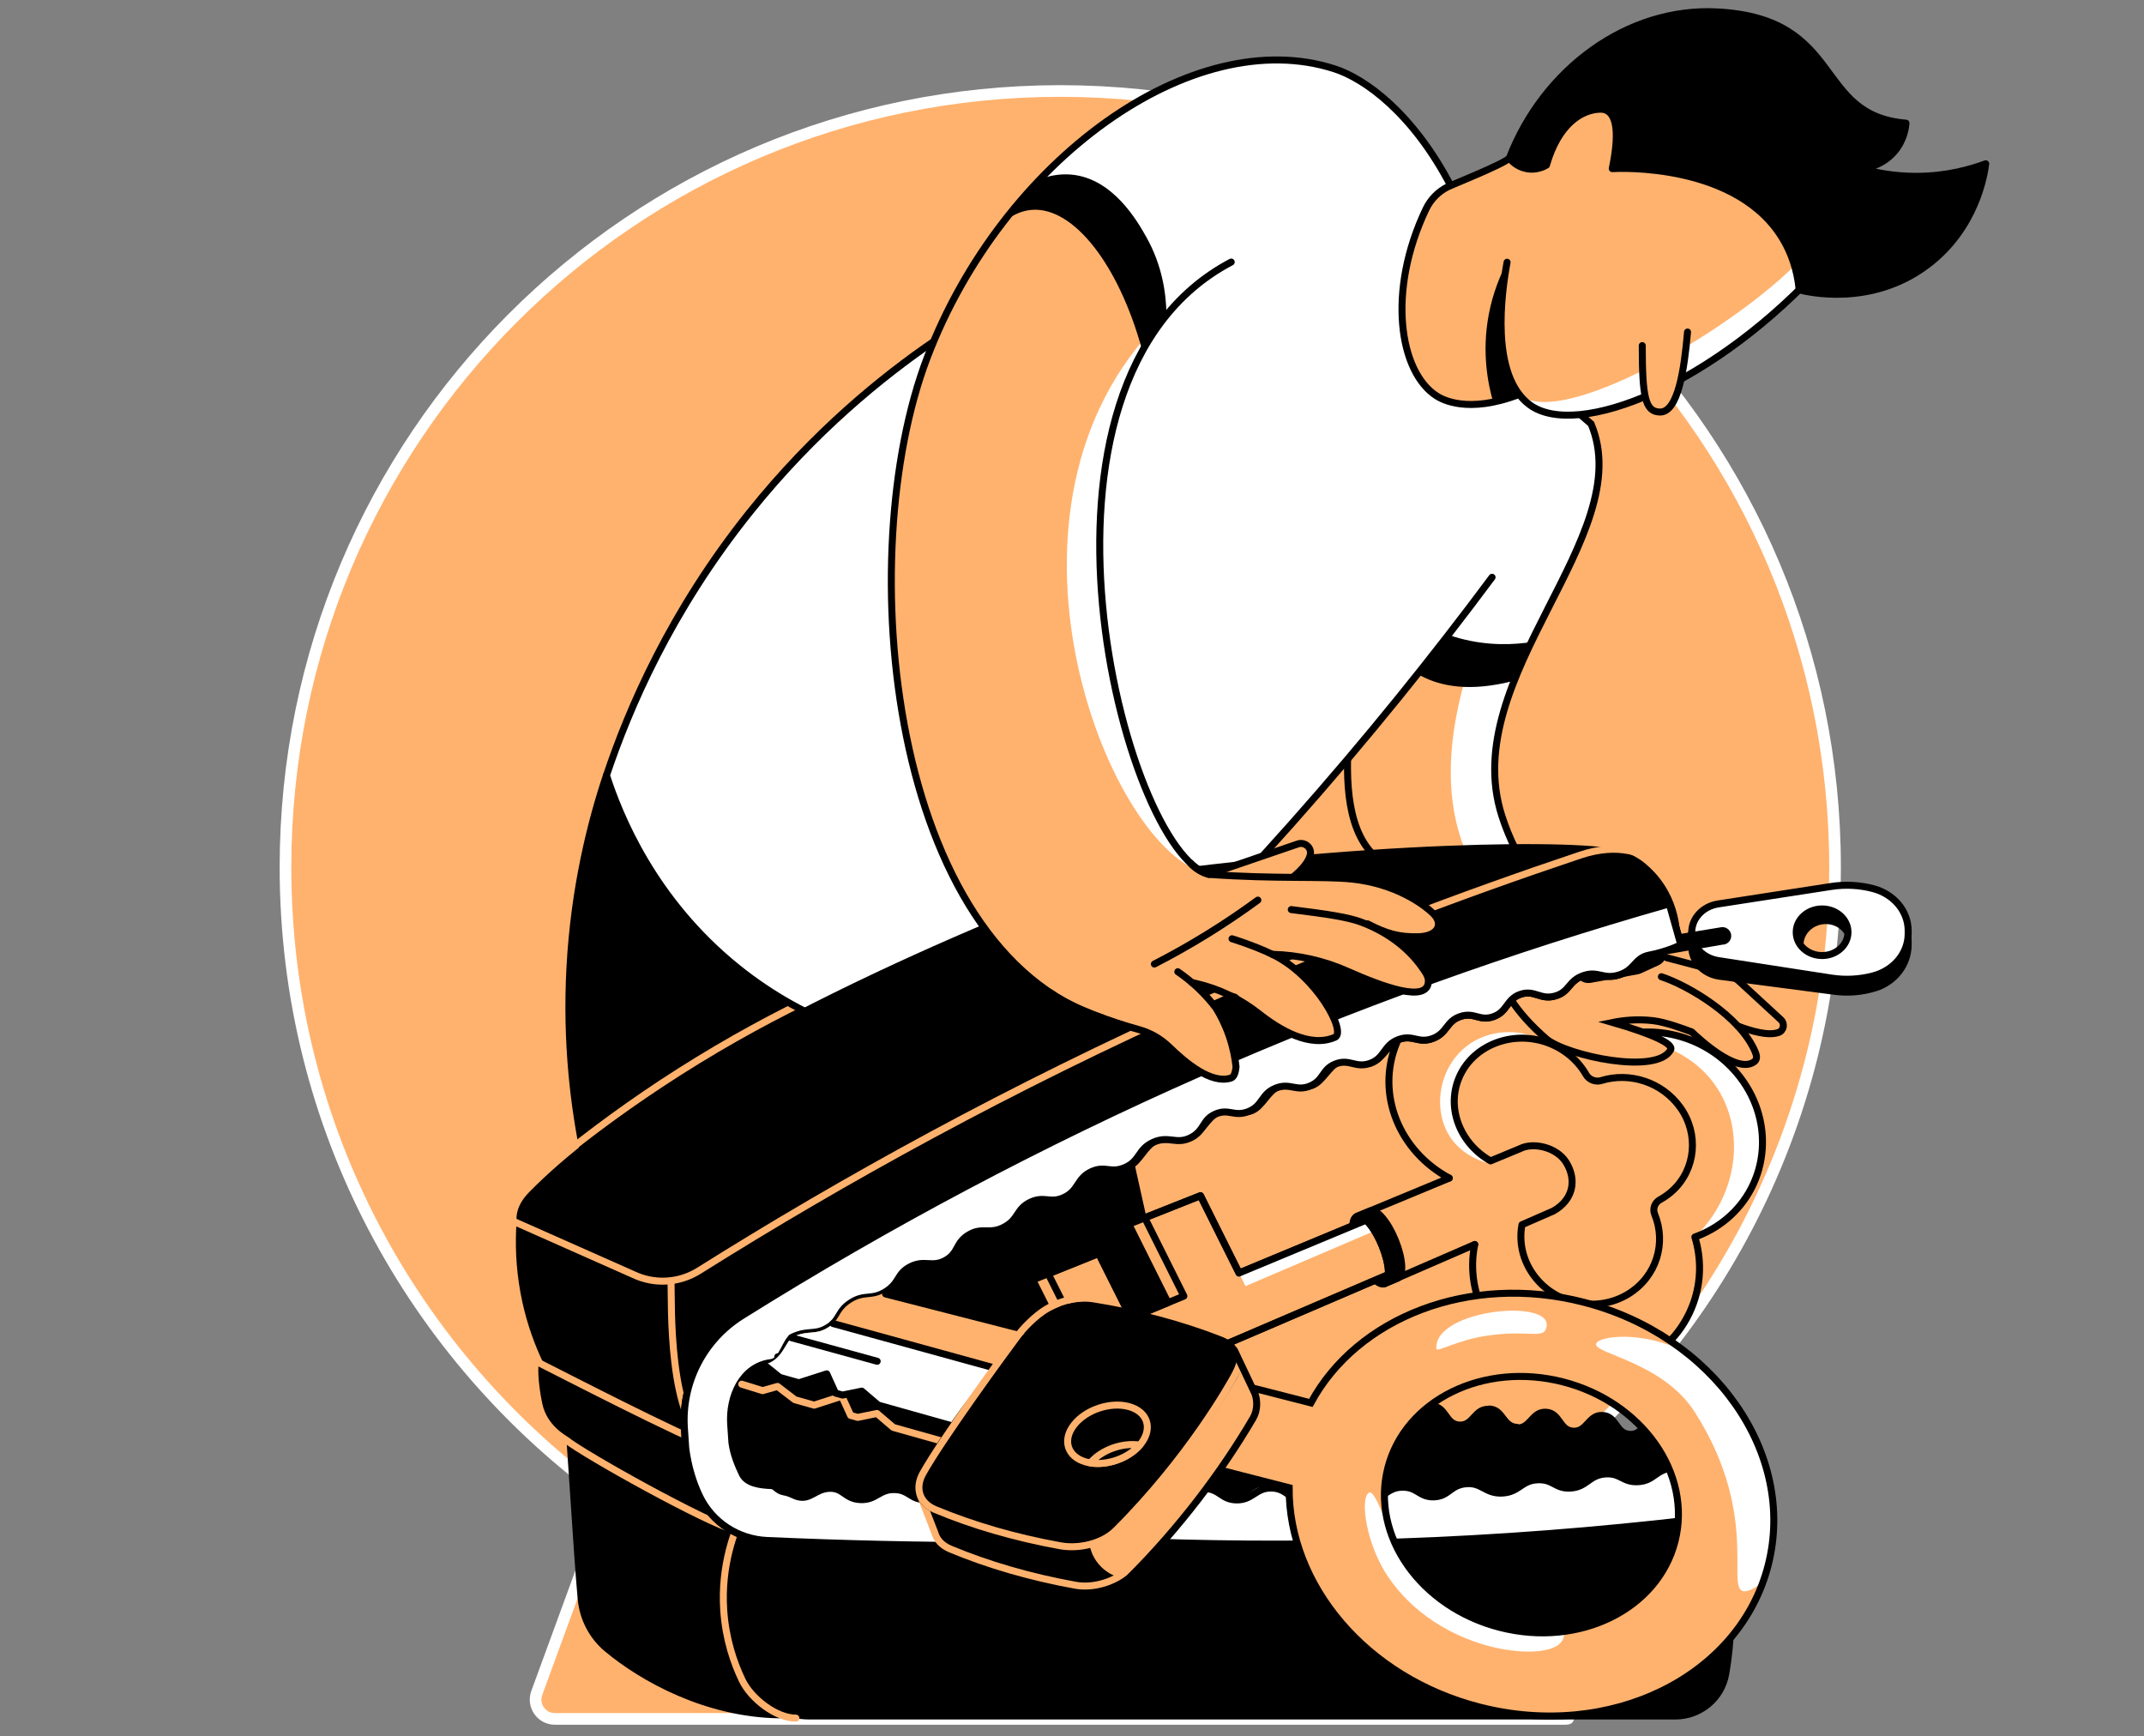 <svg width="368" height="298" viewBox="0 0 368 298" fill="none" xmlns="http://www.w3.org/2000/svg">
<rect x="0" y="0" width="368" height="298" fill="#808080" stroke="none"/>
<path d="M314.971 148.84C314.971 75.264 255.429 15.617 181.982 15.617C108.536 15.617 49 75.264 49 148.84C49 193.404 70.864 232.826 104.411 257.011L92.135 290.543C91.338 292.706 92.938 295 95.234 295H268.737C271.038 295 263.684 292.706 262.898 290.543L259.565 257.011C293.107 232.826 314.971 193.404 314.971 148.84Z" fill="#FFB26E" stroke="white" stroke-width="2" stroke-linecap="round" stroke-linejoin="round"/>
<path d="M116.3 130.034L104.092 133.065C101.403 141.137 98.572 152.365 97.831 165.974C97.114 179.19 98.6 190.373 100.315 198.559C102.645 197.938 111.703 268.628 117.382 270.661C137.338 277.811 217.011 280.226 230.033 251.162C231.794 247.225 201.784 232.625 201.089 229.782C193.848 200.12 190.089 181.236 189.724 174.776C178.775 156.381 128.377 148.423 117.428 130.028" fill="black"/>
<path d="M116.3 130.034L104.092 133.065C101.403 141.137 98.572 152.365 97.831 165.974C97.114 179.19 98.6 190.373 100.315 198.559C102.645 197.938 111.703 268.628 117.382 270.661C137.338 277.811 217.011 280.226 230.033 251.162C231.794 247.225 201.784 232.625 201.089 229.782C193.848 200.12 190.089 181.236 189.724 174.776C178.775 156.381 128.377 148.423 117.428 130.028" stroke="black" stroke-width="1.2" stroke-miterlimit="10" stroke-linecap="round" stroke-linejoin="round"/>
<path d="M95.365 199.277C101.455 194.315 108.536 189.074 116.648 183.919C125.227 178.467 133.402 174.092 140.83 170.577" stroke="#FFB26E" stroke-width="1.2" stroke-miterlimit="10" stroke-linecap="round"/>
<path d="M273.096 72.743C281.219 92.032 250.115 116.071 257.777 140.009C258.957 143.694 260.859 147.642 263.525 151.738C253.231 151.738 249.289 148.924 238.996 148.924C225.278 142.88 234.25 115.097 233.276 106.159C232.638 92.117 221.792 80.803 221.148 66.761L248.435 51.443L273.096 72.743Z" fill="#FFB26E"/>
<path d="M257.777 140.009C252.827 124.542 264.055 109.036 270.435 94.795C268.014 93.775 265.416 92.795 261.884 92.032C258.592 99.13 239.833 130.382 254.632 151.744C257.595 151.744 260.557 151.744 263.519 151.744C260.859 147.642 258.956 143.695 257.777 140.009Z" fill="white"/>
<path d="M258.529 96.259C252.451 90.573 242.647 93.974 238.853 95.29C229.864 98.406 224.919 105.163 223.028 108.102C223.039 108.364 223.051 108.62 223.062 108.883C223.29 110.967 223.472 113.702 223.717 116.829C226.748 113.822 231.225 110.369 235.862 111.184C239.229 111.776 240.414 114.226 244.123 116.106C247.176 117.655 252.098 118.892 259.988 116.795C260.757 114.978 261.526 113.155 262.289 111.338C262.494 110.295 264.049 101.414 258.529 96.259Z" fill="black"/>
<path d="M273.096 72.743L248.441 51.438L221.154 66.756C221.701 73.068 223.78 86.039 233.322 97.313C236.735 101.346 241.782 107.151 250.452 109.526C255.568 110.928 260.045 110.614 262.848 110.193C269.359 96.316 277.95 84.256 273.096 72.743Z" fill="white"/>
<path d="M273.096 72.743C281.219 92.032 250.115 116.071 257.777 140.009C258.957 143.694 260.859 147.642 263.525 151.738C253.231 151.738 249.289 148.924 238.996 148.924C225.278 142.88 234.25 115.097 233.276 106.159C232.638 92.117 221.792 80.803 221.148 66.761L248.435 51.443L273.096 72.743Z" stroke="black" stroke-width="1.2" stroke-miterlimit="10"/>
<path d="M256.101 99.073C246.063 112.568 234.624 126.821 221.63 141.444C208.79 155.891 196.138 168.783 184.05 180.227C179.287 181.047 150.69 185.485 126.599 166.105C112.067 154.416 106.268 139.77 104.097 133.07C107.903 121.7 115.063 104.906 128.752 87.828C139.787 74.064 151.408 64.671 160.277 58.592C177.14 48.31 194.002 38.028 210.864 27.745L248.547 30.861L270.445 74.184L256.101 99.073Z" fill="white"/>
<path d="M256.101 99.073C246.063 112.568 234.624 126.821 221.63 141.444C208.79 155.891 196.138 168.783 184.05 180.227C179.287 181.047 150.69 185.485 126.599 166.105C112.067 154.416 106.268 139.77 104.097 133.07C107.903 121.7 115.063 104.906 128.752 87.828C139.787 74.064 151.408 64.671 160.277 58.592C177.14 48.31 194.002 38.028 210.864 27.745" stroke="black" stroke-width="1.2" stroke-miterlimit="10" stroke-linecap="round" stroke-linejoin="round"/>
<path d="M221.682 260.442C188.505 261.438 157.322 261.125 128.422 259.952C126.782 262.612 123.546 268.753 124.247 276.859C124.685 281.924 126.514 286.094 128.434 289.198C130.45 292.462 134.563 294.502 139.047 294.502H287.552C291.796 294.502 295.465 291.477 296.2 287.301C296.81 283.855 297.174 279.93 297.037 275.629C296.849 269.579 295.716 264.395 294.457 260.328C263.815 259.895 239.046 259.923 221.682 260.442Z" fill="black" stroke="black" stroke-width="1.2" stroke-miterlimit="10" stroke-linecap="round" stroke-linejoin="round"/>
<path d="M135.356 292.235C134.633 293.152 134.45 293.38 133.727 294.297C121.251 294.109 110.314 288.042 104.207 282.943C101.649 280.807 100.065 277.737 99.758 274.421C98.92 265.267 98.083 248.889 97.246 239.729L121.923 248.154C122.909 255.434 126.452 259.046 127.632 259.946C130.206 270.713 132.781 281.474 135.356 292.235Z" fill="black" stroke="black" stroke-width="1.2" stroke-miterlimit="10" stroke-linecap="round" stroke-linejoin="round"/>
<path d="M95.805 220.149L90.307 212.242C88.53 209.685 89.082 207.218 91.27 205.002C116.301 179.561 172.891 157.492 187.264 151.738C233.008 144.726 273.135 144.572 278 146.583C273.574 151.134 265.604 155.265 261.178 159.816L117.879 227.139L95.805 220.149Z" fill="black" stroke="black" stroke-width="1.2" stroke-miterlimit="10" stroke-linecap="round" stroke-linejoin="round"/>
<path d="M97.246 239.729C94.802 236.054 91.464 229.993 89.948 221.87C89.088 217.261 89.037 213.182 89.248 209.964C95.731 212.886 102.219 215.808 108.702 218.731C112.325 220.468 116.58 220.212 119.981 218.076C144.579 202.621 173.336 186.699 206.24 171.984C229.083 161.77 250.907 153.493 271.256 146.748C274.947 145.523 279.054 146.195 282.045 148.69C283.139 149.602 284.215 150.747 285.15 152.171C286.95 154.917 287.485 157.611 287.673 159.195C263.599 166.031 236.546 175.3 207.681 188.02C177.694 201.242 151.655 215.586 129.591 229.401C124.316 232.705 121.286 238.629 121.702 244.838L121.924 248.148L97.246 239.729Z" fill="black" stroke="black" stroke-width="1.2" stroke-miterlimit="10" stroke-linecap="round" stroke-linejoin="round"/>
<path d="M171.326 265.272C158.081 265.272 144.825 264.976 131.666 264.384C126.676 264.161 122.244 261.262 120.096 256.818C118.917 254.38 118.119 251.657 117.726 248.723L117.698 248.444L117.475 245.135C116.946 237.359 120.728 229.959 127.342 225.817C152.441 210.106 178.897 196.087 205.973 184.152C232.018 172.673 259.117 162.904 286.518 155.128L288.483 162.049C288.534 162.26 285.726 163.405 283.14 163.889C280.508 164.379 280.736 166.453 277.847 167.324C275.159 168.133 274.321 166.532 271.78 167.421C269.206 168.321 269.456 170.178 267.001 170.907C264.409 171.682 263.441 169.814 261.008 170.623C258.524 171.449 258.821 173.636 256.268 174.496C253.939 175.282 253.09 173.659 250.709 174.428C248.179 175.248 248.458 177.305 245.866 178.239C243.411 179.122 242.522 177.51 240.101 178.381C237.435 179.344 237.783 181.56 235.157 182.489C232.667 183.372 231.642 181.628 229.227 182.585C226.897 183.508 227.284 185.354 224.897 186.362C222.482 187.382 221.462 185.753 219.001 186.721C216.432 187.73 216.819 189.786 214.227 190.783C211.852 191.694 210.912 190.196 208.656 191.17C206.343 192.167 206.81 193.973 204.458 195.204C201.905 196.542 200.646 194.799 197.923 196.041C195.269 197.254 195.742 199.248 193.036 200.382C190.609 201.401 189.743 200 187.419 201.031C184.781 202.205 185.26 204.29 182.611 205.509C180.235 206.603 179.295 205.178 176.903 206.295C174.419 207.457 174.92 209.229 172.374 210.579C169.828 211.929 168.66 210.51 166.313 211.9C163.983 213.285 164.621 214.982 162.342 216.27C159.961 217.62 158.696 216.087 156.184 217.42C153.911 218.628 154.487 220.126 152.043 221.659C149.582 223.203 148.482 222.006 146.078 223.539C143.686 225.065 144.301 226.552 141.954 227.914C139.823 229.15 138.787 228.233 136.183 229.383C134.833 229.982 134.36 233.582 132.361 233.832C127.331 234.448 125.103 239.763 125.422 244.417L125.639 247.578C125.918 249.572 126.647 251.361 127.416 252.956C128.208 254.591 130.492 254.859 132.366 254.939C133.198 254.978 133.329 255.787 134.537 256.015C135.881 256.266 136.178 256.665 137.026 256.87C139.117 257.371 139.915 255.565 142.273 255.417C144.779 255.263 144.979 257.234 147.702 257.348C150.448 257.462 150.92 255.485 153.695 255.628C156.087 255.753 156.247 257.251 158.702 257.36C161.277 257.474 161.607 255.844 164.177 255.878C166.956 255.913 167.344 257.827 169.976 257.724C172.357 257.633 172.545 256.049 174.994 255.947C177.524 255.839 177.848 257.513 180.463 257.548C183.209 257.587 183.562 255.759 186.331 255.782C188.968 255.81 189.265 257.479 191.817 257.422C194.488 257.36 194.745 255.514 197.325 255.468C200.168 255.411 200.88 257.633 203.295 257.183C205.306 256.807 205.437 255.155 207.283 255.098C209.237 255.035 209.687 256.875 211.618 256.796C213.498 256.716 213.697 254.939 215.646 254.779C217.725 254.602 218.283 256.556 220.323 256.368C222.248 256.186 222.436 254.375 224.356 254.244C226.276 254.113 226.703 255.873 228.645 255.787C230.685 255.696 230.958 253.731 232.992 253.623C234.992 253.514 235.464 255.377 237.418 255.218C239.372 255.064 239.577 253.155 241.537 253.007C243.44 252.865 243.895 254.62 245.855 254.506C247.752 254.392 247.889 252.711 249.922 252.426C251.945 252.147 253.785 254.363 255.75 253.554C256.491 253.247 262.899 250.478 262.899 250.478C262.899 250.478 262.227 257.223 262.899 260.31C244.283 262.196 222.459 263.973 203.768 264.663C193.002 265.073 182.167 265.272 171.326 265.272Z" fill="white"/>
<path d="M288.476 162.043C286.671 162.556 284.939 163.354 283.133 163.883C281.333 164.413 280.102 166.863 278.308 167.41C276.513 167.957 274.127 166.606 272.338 167.17C270.549 167.734 269.364 170.207 267.575 170.782C265.792 171.363 263.383 170.053 261.6 170.651C259.817 171.249 258.683 173.739 256.906 174.354C255.128 174.963 252.701 173.704 250.93 174.331C249.158 174.958 248.07 177.47 246.304 178.119C244.538 178.763 242.089 177.55 240.328 178.211C238.568 178.871 237.526 181.406 235.777 182.079C234.022 182.756 231.55 181.583 229.801 182.278C228.058 182.973 227.055 185.525 225.318 186.231C223.58 186.943 221.079 185.816 219.348 186.539C217.616 187.262 216.664 189.832 214.938 190.572C213.212 191.313 210.694 190.236 208.98 190.994C207.197 191.78 206.228 194.4 204.445 195.204C202.668 196.007 200.064 195.01 198.293 195.83C196.521 196.651 195.604 199.288 193.844 200.126C192.083 200.963 189.457 200.017 187.703 200.872C185.948 201.726 185.082 204.381 183.333 205.253C181.59 206.124 178.947 205.224 177.21 206.118C175.472 207.007 174.657 209.679 172.926 210.585C171.194 211.49 168.539 210.642 166.819 211.564C165.098 212.487 164.335 215.17 162.62 216.11C160.906 217.05 158.234 216.253 156.531 217.204C154.827 218.161 154.115 220.856 152.423 221.83C150.732 222.804 148.043 222.058 146.357 223.043C144.67 224.029 144.009 226.74 142.335 227.743C140.66 228.745 137.954 228.05 136.291 229.07C134.627 230.09 134.018 232.813 132.36 233.85" stroke="black" stroke-width="1.2" stroke-miterlimit="10" stroke-linecap="round" stroke-linejoin="round"/>
<path d="M115.179 219.79C115.305 223.385 114.57 244.428 121.924 248.154" stroke="#FFB26E" stroke-width="1.2" stroke-miterlimit="10" stroke-linecap="round" stroke-linejoin="round"/>
<path d="M91.987 233.622C95.326 235.291 117.326 246.673 122.385 248.336C123.342 252.085 125.438 258.949 126.395 262.698C121.263 261.353 100.345 249.669 97.246 247.186C96.847 246.867 93.372 245.129 92.495 241.028C91.703 237.285 91.657 234.095 91.987 233.622Z" fill="black" stroke="#FFB26E" stroke-width="1.2" stroke-miterlimit="10" stroke-linecap="round" stroke-linejoin="round"/>
<path d="M87.435 209.297L108.7 218.731C112.323 220.468 116.579 220.212 119.979 218.076C144.578 202.621 173.334 186.699 206.238 171.984C229.082 161.77 250.928 153.55 271.254 146.748C277.691 144.595 282.311 146.23 285.302 148.719" stroke="#FFB26E" stroke-width="1.2" stroke-miterlimit="10" stroke-linecap="round"/>
<path d="M136.61 294.864C133.216 294.864 128.922 291.543 127.397 288.371C125.946 285.354 124.559 281.302 124.225 276.381C123.696 268.504 126.147 262.537 127.386 259.952" stroke="#FFB26E" stroke-width="1.2" stroke-miterlimit="10" stroke-linecap="round"/>
<path d="M260.375 244.969C257.948 244.833 257.948 242.007 255.527 241.87C253.1 241.734 252.912 244.707 250.485 244.571C248.058 244.434 248.252 241.46 245.825 241.318C243.399 241.181 243.205 244.155 240.778 244.018C238.351 243.881 238.545 240.908 236.118 240.765C233.691 240.629 233.498 243.602 231.071 243.466C228.644 243.329 228.838 240.355 226.405 240.213L226.309 241.7L226.593 254.842L261.827 262.367L260.375 244.969Z" fill="black" stroke="black" stroke-width="1.2" stroke-miterlimit="10" stroke-linecap="round" stroke-linejoin="round"/>
<path d="M289.621 246.57C287.194 246.434 287.194 243.608 284.773 243.471C282.346 243.335 282.159 246.308 279.732 246.172C277.305 246.035 277.499 243.061 275.072 242.919C272.645 242.782 272.451 245.756 270.025 245.619C267.598 245.482 267.792 242.509 265.365 242.366C262.938 242.229 262.744 245.203 260.318 245.066C257.891 244.93 258.084 241.956 255.652 241.814L255.555 243.3L255.84 256.443L290.219 255.041L289.621 246.57Z" fill="black" stroke="black" stroke-width="1.2" stroke-miterlimit="10" stroke-linecap="round" stroke-linejoin="round"/>
<path d="M132.091 254.922C133.92 255.001 135.663 257.075 137.497 257.143C139.326 257.212 141.228 255.286 143.057 255.343C144.886 255.4 146.657 257.451 148.492 257.496C150.32 257.542 152.2 255.594 154.029 255.628C155.857 255.662 157.657 257.69 159.492 257.713C161.32 257.736 163.177 255.765 165.006 255.776C166.835 255.787 168.663 257.793 170.492 257.793C172.326 257.793 174.149 255.799 175.984 255.787C177.818 255.776 179.664 257.758 181.492 257.736C183.327 257.713 185.127 255.691 186.955 255.662C188.79 255.628 190.658 257.588 192.492 257.542C194.327 257.496 196.098 255.451 197.933 255.4C199.767 255.343 201.664 257.274 203.493 257.206C204.922 257.155 206.273 255.104 207.702 255.041C209.132 254.979 210.648 256.91 212.083 256.841C213.513 256.773 214.846 254.711 216.276 254.637C217.706 254.563 219.244 256.477 220.674 256.397C222.104 256.317 223.414 254.238 224.844 254.152C226.274 254.067 227.829 255.964 229.259 255.867C230.688 255.77 231.976 253.685 233.406 253.583C234.836 253.48 236.408 255.366 237.838 255.258C239.268 255.149 240.538 253.047 241.962 252.933C243.392 252.819 244.981 254.688 246.405 254.563C247.835 254.437 249.083 252.324 250.507 252.199C251.931 252.068 253.543 253.919 254.968 253.782C256.392 253.645 261.479 250.638 262.903 250.495V260.328C244.286 262.213 222.462 263.991 203.772 264.68C193.011 265.079 182.176 265.278 171.335 265.278C158.09 265.278 144.834 264.982 131.675 264.389C126.685 264.167 122.253 261.268 120.105 256.824C118.926 254.386 118.128 251.663 117.735 248.729L117.707 248.45L117.485 245.14C116.955 237.364 120.737 229.965 127.351 225.823C152.451 210.112 178.906 196.092 205.982 184.158C232.027 172.679 259.126 162.909 286.527 155.133L288.492 162.055" stroke="black" stroke-width="1.2" stroke-miterlimit="10" stroke-linecap="round" stroke-linejoin="round"/>
<path d="M133.79 232.312C132.611 234.425 128.794 233.975 126.937 237.552C123.245 244.668 125.034 256.186 132.086 254.922" stroke="black" stroke-width="1.2" stroke-miterlimit="10" stroke-linecap="round" stroke-linejoin="round"/>
<path d="M298.091 184.147C292.525 177.573 283.325 175.414 275.771 178.484C274.034 175.283 271.328 172.486 267.865 170.543C267.614 170.68 267.329 170.805 266.993 170.908C264.401 171.682 263.433 169.814 261 170.623C258.516 171.449 258.813 173.636 256.26 174.497C253.931 175.283 253.082 173.659 250.701 174.428C248.171 175.249 248.45 177.305 245.858 178.239C243.403 179.122 242.514 177.51 240.093 178.382C240.048 178.399 240.014 178.416 239.974 178.433C239.877 178.638 239.786 178.849 239.695 179.06C235.741 188.698 241.216 199.755 251.794 203.555C253.748 204.256 255.731 204.655 257.685 204.78C255.64 206.962 254.101 209.651 253.321 212.721C250.718 222.975 257.457 233.303 268.206 235.622C278.745 237.895 288.999 231.543 291.261 221.596C291.984 218.412 291.808 215.233 290.902 212.299C292.799 211.622 294.593 210.625 296.205 209.309C303.85 203.071 304.642 191.883 298.091 184.147ZM287.136 204.318C286.453 204.951 285.712 205.481 284.926 205.914C284.026 206.409 283.633 207.474 284.026 208.431C285.9 213 284.578 218.349 280.391 221.488C274.894 225.607 266.668 224.262 262.817 218.247C259.815 213.558 260.727 207.452 264.925 203.868C265.814 203.111 266.782 202.507 267.796 202.057C268.366 201.806 268.594 201.174 268.32 200.621C268.309 200.604 268.303 200.587 268.292 200.57C268.018 200.018 267.352 199.761 266.771 199.995C263.871 201.157 260.436 201.237 257.183 199.898C251.43 197.528 248.325 191.387 250.102 185.878C252.136 179.595 259.399 176.576 265.865 179.065C268.691 180.153 270.884 182.107 272.228 184.449C272.747 185.349 273.874 185.776 274.86 185.468C279.668 183.981 285.296 185.69 288.441 190.145C291.625 194.623 291.067 200.673 287.136 204.318Z" fill="#FFB26E"/>
<path d="M237.25 213.855C238.537 217.045 238.691 219.939 237.591 220.326C236.492 220.713 234.549 218.429 233.256 215.227C231.963 212.026 231.815 209.126 232.92 208.756C234.025 208.38 235.962 210.664 237.25 213.855Z" fill="black" stroke="black" stroke-width="1.2" stroke-miterlimit="10" stroke-linecap="round" stroke-linejoin="round"/>
<path d="M240.657 206.836L212.67 218.475L206.05 205.207L193.746 210.101L200.468 223.55L194.127 226.188L188.584 215.125L177.265 219.66L182.888 230.865L181.133 231.594L185.947 241.187L245.112 215.82L240.657 206.836Z" fill="#FFB26E" stroke="black" stroke-width="1.2" stroke-miterlimit="10" stroke-linecap="round" stroke-linejoin="round"/>
<path d="M240.657 206.836L212.669 218.475L213.785 220.725L241.636 208.807L240.657 206.836Z" fill="white"/>
<path d="M240.658 206.836L212.671 218.475L206.051 205.207L196.481 208.984L203.203 222.434L194.128 226.188L188.585 215.125L179.926 218.623L185.549 229.822L181.134 231.594L185.948 241.187L245.113 215.82L240.658 206.836Z" stroke="black" stroke-width="1.2" stroke-miterlimit="10" stroke-linecap="round" stroke-linejoin="round"/>
<path d="M237.598 220.32L266.269 208.016C269.385 206.677 270.701 203.185 269.237 200.2C267.767 197.215 264.053 195.842 260.92 197.146L232.932 208.75C234.037 208.38 235.968 210.665 237.256 213.855C238.538 217.039 238.691 219.939 237.598 220.32Z" fill="#FFB26E"/>
<path d="M248.746 202.188L232.921 208.75C234.026 208.38 235.957 210.664 237.245 213.855C238.532 217.045 238.686 219.939 237.586 220.326L253.121 213.581" stroke="black" stroke-width="1.2" stroke-miterlimit="10" stroke-linecap="round" stroke-linejoin="round"/>
<path d="M255.52 199.043C250.86 196.263 248.513 190.806 250.114 185.861C252.102 179.715 259.092 176.695 265.449 178.9C265.449 178.894 265.449 178.889 265.449 178.889C260.932 176.274 255.377 176.604 251.572 179.675C246.906 183.435 245.881 190.476 248.866 195.073C250.792 198.041 253.845 199.157 255.127 199.545C255.258 199.38 255.389 199.209 255.52 199.043Z" fill="white"/>
<path d="M261.234 210.186C260.613 213.49 261.513 217.068 264.088 219.882C268.007 224.166 274.678 225.077 279.537 222.046C284.391 219.022 286.014 213.268 284.015 208.403C283.622 207.452 284.021 206.386 284.915 205.897C285.701 205.464 286.442 204.934 287.125 204.301C291.056 200.656 291.614 194.606 288.441 190.117C285.297 185.662 279.668 183.953 274.86 185.44C273.875 185.747 272.741 185.315 272.228 184.414C270.816 181.959 268.469 179.931 265.444 178.877C259.627 176.861 253.133 179.287 250.638 184.494C248.052 189.895 250.536 196.246 255.845 199.231L260.904 197.135C263.148 195.973 267.215 196.873 268.833 199.516C270.656 202.49 270.052 205.885 266.634 207.828C264.84 208.62 263.04 209.406 261.234 210.186Z" stroke="black" stroke-width="1.2" stroke-miterlimit="10" stroke-linecap="round" stroke-linejoin="round"/>
<path d="M298.091 184.147C292.525 177.573 283.325 175.414 275.777 178.484C283.188 177.63 290.412 180.552 294.393 186.226C299.663 193.734 298.489 204.973 290.913 212.305C292.81 211.627 294.604 210.63 296.216 209.314C303.85 203.071 304.642 191.883 298.091 184.147Z" fill="white"/>
<path d="M239.968 178.427C239.872 178.632 239.78 178.843 239.695 179.059C236.129 187.753 240.145 197.551 248.747 202.188" stroke="black" stroke-width="1.2" stroke-miterlimit="10" stroke-linecap="round" stroke-linejoin="round"/>
<path d="M253.127 213.575C251.276 222.605 256.631 231.867 266.036 235.029C276.279 238.464 287.256 233.269 290.68 223.619C292.024 219.825 292.013 215.894 290.908 212.299C292.805 211.622 294.599 210.625 296.217 209.309C303.845 203.077 304.642 191.888 298.091 184.147C292.525 177.573 283.325 175.414 275.772 178.484C274.034 175.277 271.334 172.486 267.865 170.543" stroke="black" stroke-width="1.2" stroke-miterlimit="10" stroke-linecap="round" stroke-linejoin="round"/>
<path d="M285.16 167.626C289.769 169.13 298.678 174.4 301.253 180.484C301.521 181.122 301.658 181.805 301.099 182.215C298.08 184.454 291.278 177.949 290.373 177.1C289.011 176.581 285.884 175.408 283.696 175.163C280.859 174.844 278.472 175.14 276.815 175.476C283.576 177.447 287.296 179.139 286.749 180.165C284.437 184.517 269.158 181.241 265.501 178.37C262.59 175.864 260.682 173.585 259.4 171.625L261.394 170.269L266.68 171.329L269.187 169.734C269.187 169.734 271.876 167.928 271.967 167.626C272.058 167.324 281.024 165 281.024 165L285.16 167.626Z" fill="#FFB26E"/>
<path d="M286.088 164.368L295.664 166.891C296.764 167.182 297.778 167.735 298.615 168.509L305.673 175.009C306.391 175.67 306.175 176.872 305.258 177.197C302.643 178.125 297.442 175.75 295.898 175.14C291.853 173.465 287.809 171.791 283.764 170.116" fill="#FFB26E"/>
<path d="M259.4 171.625C260.682 173.585 262.596 175.864 265.501 178.37C269.158 181.241 284.437 184.517 286.749 180.165C287.296 179.139 283.571 177.447 276.815 175.476C278.472 175.14 280.859 174.844 283.696 175.163C285.884 175.408 289.011 176.587 290.373 177.1C291.278 177.943 298.074 184.454 301.099 182.216C301.658 181.805 301.527 181.122 301.253 180.484C298.678 174.4 289.769 169.13 285.16 167.626" stroke="black" stroke-width="1.2" stroke-miterlimit="10" stroke-linecap="round"/>
<path d="M286.09 164.368L295.666 166.891C296.765 167.182 297.779 167.735 298.617 168.509L305.675 175.009C306.393 175.67 306.176 176.872 305.259 177.197C303.476 177.829 300.497 176.929 298.286 176.097" stroke="black" stroke-width="1.2" stroke-miterlimit="10" stroke-linecap="round"/>
<path d="M239.525 212.909C238.238 209.719 236.301 207.434 235.201 207.805L232.928 208.75C234.033 208.38 235.965 210.664 237.252 213.855C238.539 217.045 238.693 219.939 237.599 220.326L239.872 219.38C240.972 218.993 240.812 216.099 239.525 212.909Z" fill="black" stroke="black" stroke-width="1.2" stroke-miterlimit="10" stroke-linecap="round"/>
<path d="M321.881 154.41C319.642 153.784 317.261 153.647 314.914 154.029L295.203 157.23C293.46 157.515 292.008 158.489 291.164 159.811L290.373 159.993L290.395 162.061C290.384 162.198 290.373 162.335 290.373 162.471C290.373 162.642 290.384 162.819 290.401 162.984V162.99C290.657 165.325 292.611 167.211 295.203 167.553L314.914 170.133C317.255 170.441 319.636 170.23 321.875 169.535C325.236 168.487 327.52 165.485 327.52 162.147V161.622C327.526 158.284 325.242 155.356 321.881 154.41ZM313.364 166.214C310.937 166.271 308.955 164.459 308.955 162.169C308.955 159.879 310.937 158.005 313.364 157.988C315.768 157.971 317.699 159.777 317.699 162.033C317.699 164.288 315.768 166.157 313.364 166.214Z" fill="black" stroke="black" stroke-width="1.2" stroke-miterlimit="10" stroke-linecap="round" stroke-linejoin="round"/>
<path d="M321.539 152.513C319.198 151.892 316.731 151.761 314.327 152.132L294.918 155.134C292.292 155.538 290.373 157.589 290.373 159.993C290.373 162.391 292.292 164.442 294.918 164.852L314.327 167.854C316.731 168.225 319.198 168.094 321.533 167.473C325.082 166.527 327.52 163.593 327.52 160.255V159.731C327.526 156.393 325.088 153.459 321.539 152.513ZM312.749 163.992C310.294 163.992 308.306 162.203 308.306 159.993C308.306 157.783 310.294 155.994 312.749 155.994C315.204 155.994 317.192 157.783 317.192 159.993C317.187 162.198 315.199 163.992 312.749 163.992Z" fill="white" stroke="black" stroke-width="1.2" stroke-miterlimit="10" stroke-linecap="round" stroke-linejoin="round"/>
<path d="M271.265 167.233L270.673 165.217C270.49 164.59 270.906 163.895 271.652 163.588L279.155 160.477C279.309 160.415 279.468 160.369 279.633 160.346L282.869 159.885C283.638 159.776 284.322 160.135 284.504 160.739L285.324 163.519C285.501 164.123 285.119 164.795 284.413 165.12L281.439 166.481C281.291 166.55 281.132 166.601 280.966 166.63L272.974 168.076C272.176 168.219 271.447 167.86 271.265 167.233Z" fill="black" stroke="black" stroke-width="1.2" stroke-miterlimit="10" stroke-linecap="round" stroke-linejoin="round"/>
<path d="M295.636 159.11C295.562 159.11 295.488 159.121 295.414 159.133V159.127L295.369 159.139C295.34 159.144 295.312 159.15 295.283 159.156L282.101 161.32L282.625 164.368L295.642 162.124C296.474 162.124 297.152 161.451 297.152 160.614C297.146 159.788 296.468 159.11 295.636 159.11Z" fill="black"/>
<path d="M153.88 220.377C153.453 220.964 152.997 221.494 152.422 221.819C150.73 222.793 148.041 222.046 146.355 223.032C144.669 224.017 144.008 226.729 142.333 227.732C140.658 228.734 137.952 228.039 136.289 229.059C134.626 230.079 134.016 232.802 132.358 233.838C131.595 233.97 129.897 234.3 128.41 235.684C126.405 237.547 125.801 240.031 125.705 240.714" stroke="black" stroke-width="1.2" stroke-miterlimit="10" stroke-linecap="round" stroke-linejoin="round"/>
<path d="M288.476 162.044C288.528 162.254 285.719 163.4 283.133 163.884C280.501 164.374 280.729 166.447 277.841 167.319C275.152 168.128 274.314 166.527 271.774 167.416C269.199 168.316 269.45 170.173 266.994 170.902C264.402 171.677 263.434 169.808 261.001 170.617C258.518 171.443 258.814 173.631 256.262 174.491C253.932 175.277 253.083 173.653 250.702 174.423C248.173 175.243 248.452 177.299 245.86 178.234C243.405 179.117 242.516 177.504 240.095 178.376C237.862 179.179 237.742 180.871 236.221 181.942C235.925 182.147 235.577 182.335 235.156 182.483" stroke="black" stroke-width="1.2" stroke-miterlimit="10" stroke-linecap="round" stroke-linejoin="round"/>
<path d="M299.088 250.21C298.872 250.21 298.638 250.222 298.388 250.262C295.796 250.638 295.773 252.455 293.107 252.899C290.412 253.349 289.837 251.6 286.977 251.937C284.112 252.273 283.941 254.107 281.207 254.289C278.575 254.466 278.21 252.797 275.601 252.956C272.69 253.133 272.377 255.252 269.494 255.389C266.954 255.508 266.657 253.89 264.026 253.959C261.092 254.039 260.813 256.067 257.896 256.238C254.911 256.414 254.37 254.329 251.504 254.654C248.861 254.95 248.65 256.801 246.127 256.893C243.671 256.984 243.341 255.246 240.795 255.235C238.02 255.223 237.633 257.28 234.876 257.286C232.227 257.297 231.868 255.406 229.248 255.486C226.661 255.56 226.354 257.417 223.847 257.434C221.249 257.451 220.925 255.457 218.287 255.377C215.502 255.292 215.023 257.485 212.192 257.417C209.617 257.354 209.372 255.525 206.763 255.463C204.011 255.394 203.527 257.411 200.873 257.257C198.377 257.115 198.172 255.292 195.717 255.178C193.023 255.053 192.51 257.2 189.895 257.069C187.337 256.944 187.11 254.853 184.415 254.631C181.863 254.426 181.424 256.249 178.696 256.152C176.007 256.055 175.807 254.261 173.005 254.044C169.997 253.811 169.461 255.827 166.824 255.332C164.237 254.848 161.207 254.899 161.178 255.11L160.5 262.27C188.858 264.948 217.655 265.665 246.087 264.401C263.325 263.632 280.626 262.122 297.818 259.9L299.088 250.21Z" fill="white" stroke="black" stroke-width="1.2" stroke-miterlimit="10" stroke-linecap="round" stroke-linejoin="round"/>
<path d="M286.516 155.122C259.115 162.898 232.016 172.668 205.971 184.146C178.895 196.081 152.439 210.1 127.34 225.812C120.726 229.953 116.944 237.353 117.473 245.129L117.696 248.439L117.724 248.718C118.123 251.652 118.92 254.375 120.094 256.813C122.242 261.256 126.674 264.156 131.664 264.378C144.823 264.97 158.079 265.267 171.324 265.267C178.091 265.267 184.853 265.181 191.598 265.027L191.04 257.394C189.166 257.143 188.67 255.822 186.323 255.799C183.56 255.77 183.207 257.599 180.456 257.565C177.835 257.531 177.516 255.862 174.987 255.964C172.537 256.067 172.349 257.65 169.968 257.741C167.336 257.844 166.949 255.93 164.169 255.896C161.6 255.862 161.269 257.491 158.694 257.377C156.239 257.269 156.08 255.77 153.687 255.645C150.913 255.503 150.434 257.479 147.694 257.365C144.971 257.251 144.772 255.275 142.265 255.434C139.907 255.582 139.109 257.388 137.019 256.887C136.17 256.682 135.874 256.283 134.529 256.032C133.322 255.81 133.191 254.996 132.359 254.956C130.485 254.87 128.2 254.603 127.408 252.973C126.639 251.378 125.91 249.59 125.631 247.596L125.415 244.428C125.101 239.774 127.329 234.465 132.353 233.844C134.353 233.599 134.825 229.999 136.176 229.395C138.773 228.239 139.81 229.161 141.946 227.925C144.293 226.564 143.678 225.077 146.071 223.55C148.475 222.012 149.574 223.214 152.035 221.67C154.479 220.138 153.904 218.64 156.176 217.432C158.689 216.093 159.953 217.626 162.335 216.281C164.613 214.988 163.975 213.291 166.305 211.912C168.652 210.516 169.82 211.94 172.366 210.59C174.913 209.24 174.411 207.469 176.895 206.306C179.288 205.19 180.228 206.608 182.603 205.52C185.252 204.301 184.779 202.211 187.411 201.043C189.735 200.012 190.596 201.413 193.028 200.393C195.734 199.26 195.261 197.266 197.916 196.052C200.639 194.805 201.898 196.554 204.45 195.215C206.803 193.979 206.335 192.179 208.648 191.182C210.904 190.208 211.844 191.706 214.22 190.794C216.812 189.803 216.424 187.747 218.993 186.733C221.454 185.764 222.474 187.394 224.889 186.374C227.276 185.366 226.889 183.52 229.219 182.597C231.634 181.64 232.66 183.377 235.149 182.5C237.775 181.572 237.428 179.356 240.094 178.393C242.521 177.516 243.409 179.133 245.859 178.25C248.451 177.316 248.172 175.26 250.701 174.439C253.082 173.67 253.925 175.294 256.261 174.508C258.813 173.648 258.517 171.46 261 170.634C263.433 169.825 264.401 171.694 266.993 170.919C269.449 170.19 269.198 168.327 271.773 167.433C274.313 166.55 275.151 168.15 277.84 167.336C280.728 166.464 280.5 164.391 283.132 163.901C285.718 163.416 288.521 162.271 288.475 162.061L286.516 155.122Z" fill="white" stroke="black" stroke-width="1.2" stroke-miterlimit="10" stroke-linecap="round" stroke-linejoin="round"/>
<path d="M271.766 223.471C252.25 218.475 232.938 226.074 225.003 240.766L151.55 221.95C149.425 223.055 148.32 222.12 146.081 223.55C143.689 225.077 144.304 226.564 141.957 227.925C139.826 229.162 138.79 228.244 136.186 229.395C135.229 229.817 134.716 231.742 133.782 232.921L221.266 255.326C221.266 255.588 221.277 255.845 221.283 256.107L222.348 263.723C225.863 277.127 237.763 288.822 253.964 292.97C276.403 298.718 298.58 287.82 303.491 268.628C308.407 249.43 294.205 229.219 271.766 223.471ZM287.506 264.532C284.527 276.17 271.077 282.784 257.462 279.298C248.034 276.882 241.004 270.257 238.566 262.544L237.678 255.201C237.757 254.101 237.934 253.008 238.219 251.914C241.198 240.276 254.648 233.662 268.263 237.148C281.872 240.629 290.491 252.888 287.506 264.532Z" fill="#FFB26E"/>
<path d="M246.536 231.463C246.588 232.209 249.983 229.97 255.435 229.201C261.946 228.278 264.652 229.663 265.295 228.199C267.762 222.616 246.081 224.524 246.536 231.463Z" fill="white"/>
<path d="M289.329 232.055C281.872 228.256 274.312 229.298 273.953 230.62C273.486 232.323 285.386 233.73 290.884 242.326C302.887 261.08 295.27 274.376 300.038 272.997C300.813 272.775 301.702 272.228 302.619 271.436C302.949 270.519 303.251 269.585 303.496 268.628C306.943 255.15 300.961 241.176 289.329 232.055Z" fill="white"/>
<path d="M257.468 279.298C248.871 277.099 242.275 271.391 239.324 264.555C239.313 264.538 239.307 264.52 239.295 264.498C237.632 261 235.974 255.577 234.966 256.175C233.36 257.138 234.527 265.062 238.185 270.508C246.957 283.559 264.782 285.313 267.824 281.986C268.445 281.308 268.525 280.602 268.394 279.987C264.908 280.443 261.193 280.249 257.468 279.298Z" fill="white"/>
<path d="M133.497 232.847L221.271 255.326C221.163 272.023 234.447 287.968 253.964 292.97C276.403 298.717 298.58 287.82 303.491 268.628C308.401 249.436 294.199 229.218 271.76 223.47C252.244 218.475 232.932 226.074 224.997 240.765L152.005 222.069" stroke="black" stroke-width="1.2" stroke-miterlimit="10" stroke-linecap="round"/>
<path d="M287.5 264.539C290.481 252.9 281.864 240.639 268.253 237.153C254.642 233.667 241.192 240.276 238.211 251.915C235.23 263.554 243.847 275.816 257.458 279.302C271.069 282.788 284.519 276.178 287.5 264.539Z" stroke="black" stroke-width="1.2" stroke-miterlimit="10" stroke-linecap="round"/>
<path d="M127.306 237.552L130.901 238.663L133.459 237.94L136.438 240.224L138.272 240.737L139.736 241.153L144.504 239.62L146.003 242.913L147.216 243.255L150.52 242.577L153.323 244.975L172.931 250.495" stroke="#FFB26E" stroke-width="1.2" stroke-miterlimit="10" stroke-linecap="round" stroke-linejoin="round"/>
<path d="M177.966 236.772L143 227.15C142.732 227.412 142.396 227.669 141.957 227.925C139.827 229.161 138.79 228.244 136.187 229.395C134.837 229.993 134.318 233.622 131.083 234.174L133.828 236.385L135.663 236.903L137.127 237.313L141.895 235.781L143.393 239.073L144.606 239.415L147.91 238.737L150.713 241.136L170.315 246.656L177.966 236.772Z" fill="white"/>
<path d="M131.089 234.174L133.835 236.385L135.669 236.903L137.133 237.313L141.902 235.781L143.4 239.079L144.613 239.421L147.917 238.743L150.72 241.136L170.328 246.656L177.967 236.772L143.001 227.15" stroke="black" stroke-width="1.2" stroke-miterlimit="10" stroke-linecap="round" stroke-linejoin="round"/>
<path d="M214.83 239.227L212.352 232.847L205.135 233.622V234.322C200.349 232.858 195.342 231.696 190.147 230.87C186.951 230.363 183.089 231.662 180.781 234.009C174.264 240.64 168.875 247.265 164.312 254.261L157.932 256.579L160.433 263.005H160.439C160.746 264.213 161.658 265.232 163.099 265.836C169.65 268.571 176.856 270.656 184.581 272.057C187.783 272.638 191.679 271.402 194.02 269.061C202.355 260.738 208.951 252.318 214.357 243.078C215.149 241.728 215.28 240.372 214.83 239.227Z" fill="black" stroke="#FFB26E" stroke-width="1.2" stroke-miterlimit="10" stroke-linecap="round" stroke-linejoin="round"/>
<path d="M150.559 233.622L135.844 229.577" stroke="black" stroke-width="1.2" stroke-miterlimit="10" stroke-linecap="round" stroke-linejoin="round"/>
<path d="M214.355 243.084C215.147 241.728 215.278 240.372 214.834 239.227L212.356 232.847L205.138 233.622V234.322C204.124 234.015 198.764 248.986 197.733 248.701C193.648 256.562 187.445 261.456 187.445 261.456L186.972 264.896C187.069 265.546 187.382 266.981 188.515 268.366C189.757 269.887 191.273 270.462 191.894 270.661L191.899 270.656C192.446 270.274 192.993 269.887 193.54 269.505C193.705 269.363 193.865 269.214 194.013 269.066C202.347 260.744 208.949 252.318 214.355 243.084Z" fill="#FFB26E"/>
<path d="M209.542 229.976C202.724 227.31 195.335 225.339 187.542 224.097C184.346 223.59 180.484 224.889 178.177 227.236C170.019 235.53 163.628 243.819 158.421 252.836C156.957 255.371 157.806 257.941 160.494 259.063C167.046 261.797 174.252 263.882 181.976 265.284C185.178 265.865 189.074 264.628 191.416 262.287C199.75 253.964 206.347 245.545 211.753 236.305C213.279 233.701 212.368 231.081 209.542 229.976Z" fill="black" stroke="black" stroke-width="1.2" stroke-miterlimit="10" stroke-linecap="round" stroke-linejoin="round"/>
<path d="M186.899 222.673C185.486 222.701 182.883 222.815 179.835 224.536C177.642 225.772 175.409 228.204 174.623 229.332C171.843 233.052 161.697 247.009 158.421 252.837C156.986 255.389 157.806 257.941 160.495 259.063C167.046 261.797 174.252 263.882 181.977 265.284C185.178 265.865 189.223 264.959 191.564 262.623C204.074 250.131 211.087 237.501 211.753 236.311C212.722 234.585 213.246 233.035 212.864 232.038" stroke="#FFB26E" stroke-width="1.2" stroke-miterlimit="10" stroke-linecap="round" stroke-linejoin="round"/>
<path d="M195.841 247.761C193.791 250.387 189.547 251.788 186.374 250.9C183.212 250.011 182.301 247.174 184.329 244.559C186.362 241.939 190.589 240.526 193.774 241.398C196.964 242.275 197.892 245.129 195.841 247.761Z" fill="black" stroke="#FFB26E" stroke-width="1.2" stroke-miterlimit="10" stroke-linecap="round" stroke-linejoin="round"/>
<path d="M191.89 272.2C192.676 271.75 193.399 271.214 194.014 270.599C202.349 262.276 209.68 252.609 215.086 243.369C215.878 242.013 215.827 240.276 215.383 239.131L211.953 231.89" stroke="black" stroke-width="1.2" stroke-miterlimit="10" stroke-linecap="round" stroke-linejoin="round"/>
<path d="M195.626 248.011C192.67 247.539 189.098 248.809 187.161 251.065C190.106 251.532 193.678 250.267 195.626 248.011Z" fill="black" stroke="#FFB26E" stroke-width="1.2" stroke-miterlimit="10" stroke-linecap="round" stroke-linejoin="round"/>
<path d="M207.504 150.064C193.934 147.141 177.636 83.778 199.249 55.072C197.176 50.828 194.909 46.499 194.909 46.499L181.983 30.747L178.958 30.309C170.721 38.768 163.702 49.432 159.145 61.384C146.123 95.513 153.898 163.183 187.873 173.762C194.419 165.86 200.964 157.959 207.504 150.064Z" fill="#FFB26E"/>
<path d="M206.539 149.745C189.763 144.749 167.352 86.882 199.248 55.066C198.541 53.625 179.338 127.533 206.539 149.745Z" fill="white"/>
<path d="M207.019 152.24L207.503 150.063L222.765 144.84C223.967 144.43 225.197 145.489 224.895 146.725C224.394 148.805 221.58 150.747 221.147 151.203C216.441 151.55 211.73 151.892 207.019 152.24Z" fill="#FFB26E"/>
<path d="M207.019 152.24L207.503 150.063L222.765 144.84C223.967 144.43 225.197 145.489 224.895 146.725C224.394 148.805 221.58 150.747 221.147 151.203C216.441 151.55 211.73 151.892 207.019 152.24Z" stroke="black" stroke-width="1.2" stroke-miterlimit="10" stroke-linecap="round" stroke-linejoin="round"/>
<path d="M229.955 58.883L243.536 37.253L249.182 32.2C248.219 29.705 244.077 20.18 234.991 14.791C226.338 9.658 217.941 10.211 215.218 10.501C210.832 11.185 204.662 12.489 198.06 15.89C192.375 18.819 183.175 26.441 178.025 31.277C179.54 31.448 182.297 33.368 183.465 33.801C194.876 38.011 198.51 50.509 199.256 55.06C202.076 51.893 207.351 46.92 211.339 44.966L229.955 58.883Z" fill="white"/>
<path d="M196.042 60.074C196.692 58.866 197.478 57.573 198.412 56.234C199.01 55.374 199.614 54.582 200.207 53.858C200.155 50.366 199.489 45.564 196.783 40.733C195.336 38.153 191.121 30.628 183.914 29.967C181.727 29.767 179.892 30.257 178.747 30.667C177.608 31.784 176.418 33.02 175.216 34.393C174.093 35.675 173.085 36.928 172.179 38.13C174.179 36.552 175.916 36.079 177.261 36.005C184.222 35.612 191.952 45.2 196.042 60.074Z" fill="black"/>
<path d="M221.636 156.102C228.011 156.888 229.8 157.475 231.942 158.102C233.673 158.609 237.336 159.737 238.703 160.91C240.806 162.71 242.064 164.157 244.104 166.054C244.73 166.641 245.146 167.444 245.163 168.299C245.255 174.115 228.489 165.245 225.407 163.986C219.534 163.764 215.478 163.736 209.605 163.513" fill="#FFB26E"/>
<path d="M211.468 161.109C211.468 161.109 218.509 163.622 221.717 165.314C222.52 165.741 223.203 166.356 223.722 167.108C223.722 167.108 231.15 177.128 229.145 178.011C222.429 180.968 213.354 171.557 212.272 170.611C207.224 168.988 204.951 168.937 199.898 167.313" fill="#FFB26E"/>
<path d="M202.16 166.766C203.197 167.478 204.359 168.378 205.555 169.495C206.86 170.725 207.902 171.933 208.717 173.01C209.469 174.235 210.318 175.864 211.001 177.869C211.679 179.857 211.998 181.64 212.152 183.059C212.061 184.135 211.782 184.847 211.28 185.013C208.164 186.015 204.188 182.973 201.425 180.393C199.449 178.541 197.05 177.22 194.453 176.451C192.248 175.795 190.026 174.935 187.873 173.756C185.281 170.987 182.689 168.219 180.091 165.45L199.859 151.306L207.504 150.058C210.363 151.072 226.439 150.958 233.081 150.873C234.523 150.856 238.277 152.04 239.536 152.73C242.316 154.251 244.082 155.424 246.036 156.831C247.272 157.72 247.158 159.657 245.779 160.295C241.883 162.101 233.486 158.153 232.933 157.709C232.09 157.862 231.236 157.982 230.376 158.067C227.06 158.398 224.109 158.147 221.677 157.709" fill="#FFB26E"/>
<path d="M221.636 156.102C228.011 156.888 231.446 157.441 233.542 158.216C238.954 160.221 242.298 163.445 244.109 166.06C244.599 166.766 245.152 167.45 245.169 168.304C245.232 172.332 237.211 169.313 231.246 166.664C227.213 164.869 222.861 163.895 218.452 163.781C218.429 163.781 218.406 163.781 218.383 163.781" stroke="black" stroke-width="1.2" stroke-miterlimit="10" stroke-linecap="round" stroke-linejoin="round"/>
<path d="M211.468 161.109C211.468 161.109 215.205 162.249 218.378 163.781C225.983 167.455 231.15 177.128 229.145 178.011C224.838 179.908 219.563 176.718 216.048 173.938C212.892 171.443 209.224 169.689 205.304 168.783C205.059 168.726 204.809 168.669 204.558 168.606" stroke="black" stroke-width="1.2" stroke-miterlimit="10" stroke-linecap="round" stroke-linejoin="round"/>
<path d="M204.313 148.104C204.626 148.463 205.116 148.936 205.817 149.357C206.461 149.745 207.064 149.95 207.503 150.064C219.136 150.884 226.991 150.343 232.05 150.867C239.478 151.642 244.332 155.128 246.041 156.831C247.807 158.591 246.816 160.671 243.472 160.762C240.128 160.853 237.992 160.238 234.722 158.546" stroke="black" stroke-width="1.2" stroke-miterlimit="10" stroke-linecap="round" stroke-linejoin="round"/>
<path d="M202.161 166.766C203.198 167.478 204.36 168.378 205.556 169.495C206.861 170.725 207.903 171.933 208.718 173.01C209.47 174.235 210.319 175.864 211.002 177.869C211.68 179.857 211.999 181.64 212.153 183.059C212.062 184.135 211.783 184.847 211.281 185.013C207.886 186.106 203.471 182.392 200.714 179.709C199.239 178.274 197.438 177.237 195.456 176.69C190.967 175.448 184.029 173.061 180.497 170.515" stroke="black" stroke-width="1.2" stroke-miterlimit="10" stroke-linecap="round" stroke-linejoin="round"/>
<path d="M215.9 154.478C213.268 156.404 210.363 158.386 207.179 160.352C204.034 162.289 201.004 163.98 198.138 165.45" stroke="black" stroke-width="1.2" stroke-miterlimit="10" stroke-linecap="round" stroke-linejoin="round"/>
<path d="M207.502 150.064C192.942 146.161 172.08 65.617 211.33 44.972" stroke="black" stroke-width="1.2" stroke-miterlimit="10" stroke-linecap="round" stroke-linejoin="round"/>
<path d="M243.968 40.044C246.104 33.636 248.308 32.804 249.174 32.2C242.521 19.303 234.164 13.469 229.111 11.829C204.735 3.905 172.076 27.495 159.145 61.378C146.122 95.507 152.679 162.892 189.217 174.702" stroke="black" stroke-width="1.2" stroke-miterlimit="10" stroke-linecap="round" stroke-linejoin="round"/>
<path d="M259.075 27.141C258.033 28.206 246.662 31.425 244.754 35.886C238.596 50.27 240.196 63.896 246.588 67.958C247.494 68.533 251.886 71.085 260.75 67.69L276.119 43.109L280.756 11.077L259.075 27.141Z" fill="#FFB26E"/>
<path d="M268.669 55.026L266.789 48.281C264.084 47.193 261.383 46.1 258.677 45.011C257.538 47.171 256.256 50.178 255.544 53.927C254.285 60.512 255.419 65.987 256.296 69.011C257.635 68.738 259.116 68.317 260.757 67.69C263.389 63.469 266.032 59.247 268.669 55.026Z" fill="black"/>
<path d="M259.076 27.141C258.034 28.207 249.261 31.676 248.44 32.097C246.857 32.906 245.552 34.222 244.766 35.869C238.021 49.996 240.197 63.89 246.595 67.958C247.5 68.533 251.893 71.085 260.757 67.69" stroke="black" stroke-width="1.2" stroke-miterlimit="10" stroke-linecap="round" stroke-linejoin="round"/>
<path d="M313.337 45.006C294.452 66.044 270.703 75.489 262.562 69.473C255.732 64.426 257.709 50.304 258.677 45.006L264.989 26.247L268.367 15.68C268.367 15.68 283.982 12.928 285.491 14.552C287.001 16.175 312.266 32.439 312.516 32.935C312.767 33.442 313.337 45.006 313.337 45.006Z" fill="#FFB26E"/>
<path d="M313.337 45.006C313.337 45.006 313.166 41.577 312.972 38.369C312.744 38.187 311.61 42.078 311.365 41.895C302.143 53.921 268.162 74.355 260.762 67.684C261.281 68.356 261.879 68.96 262.568 69.473C270.703 75.489 294.446 66.049 313.337 45.006Z" fill="white"/>
<path d="M258.677 45.006C257.708 50.304 255.726 64.426 262.562 69.473C270.702 75.483 294.446 66.044 313.336 45.006C313.336 45.006 312.766 33.442 312.516 32.94" stroke="black" stroke-width="1.2" stroke-miterlimit="10" stroke-linecap="round" stroke-linejoin="round"/>
<path d="M281.88 59.31C281.88 68.266 282.421 70.641 284.882 70.715C288.004 70.806 289.092 63.435 289.65 56.98" fill="#FFB26E"/>
<path d="M281.88 59.31C281.88 68.266 282.421 70.641 284.882 70.715C288.004 70.806 289.092 63.435 289.65 56.98" stroke="black" stroke-width="1.2" stroke-miterlimit="10" stroke-linecap="round" stroke-linejoin="round"/>
<path d="M265.438 28.338C265.125 28.526 263.752 29.306 261.958 28.936C260.254 28.588 259.309 27.438 259.075 27.136C264.931 11.926 279.321 1.193 294.85 2.048C316.697 3.25 311.177 19.816 327.144 21.137C327.087 21.9 326.814 24.088 325.105 26.059C322.963 28.531 320.103 28.879 319.465 28.942C321.829 29.619 325.122 30.286 329.07 30.263C334.14 30.235 338.207 29.078 340.833 28.104C340.617 29.807 339.244 39.161 330.75 45.513C321.112 52.719 310.231 50.116 308.818 49.751C308.454 46.06 307.337 43.331 306.261 41.428C298.587 27.831 277.686 28.884 276.729 28.942C278.17 21.98 277.327 18.619 274.57 18.739C271.431 18.87 267.478 21.257 265.438 28.338Z" fill="black" stroke="black" stroke-width="1.2" stroke-miterlimit="10" stroke-linecap="round" stroke-linejoin="round"/>
</svg>

